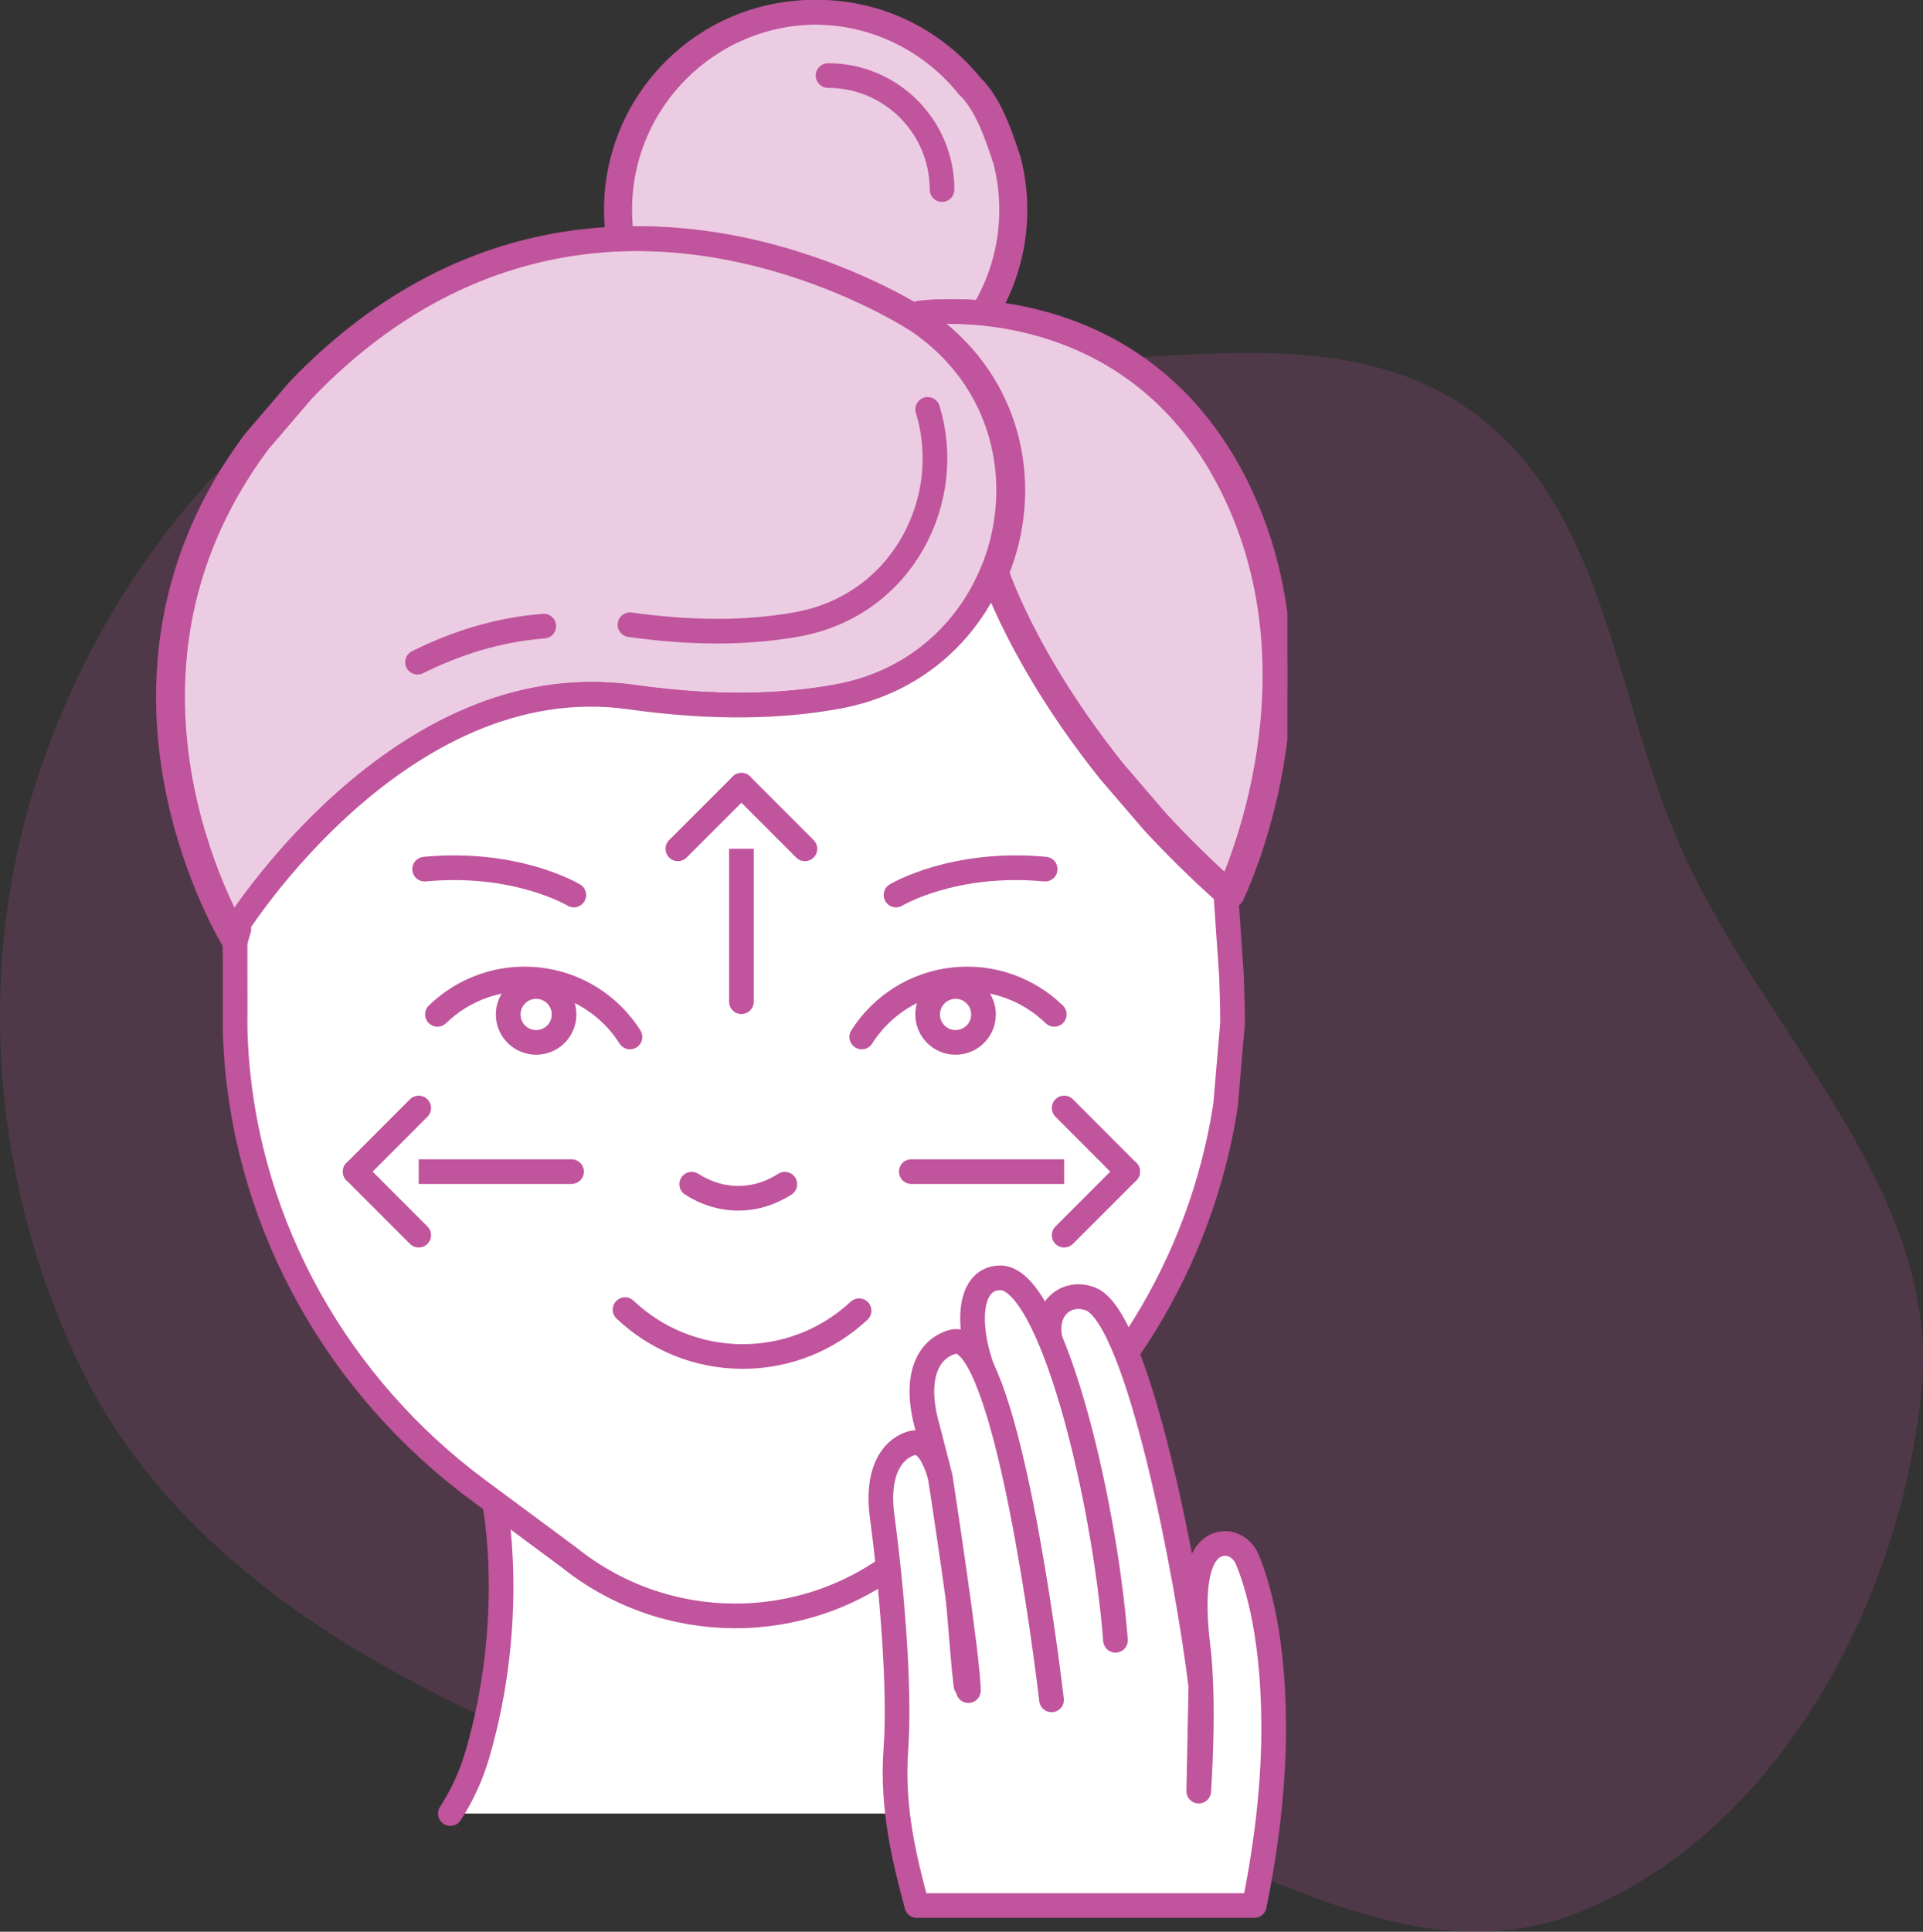 <?xml version="1.0" encoding="UTF-8"?> <svg xmlns="http://www.w3.org/2000/svg" width="234" height="235" viewBox="0 0 234 235" fill="none"><rect x="0" y="0" width="234" height="235" fill="#333333" stroke="none"/> <path fill-rule="evenodd" clip-rule="evenodd" d="M118.665 43.707C139.243 45.344 161.89 38.002 178.767 49.82C195.706 61.682 196.37 85.44 205 104.165C215.18 126.25 236.223 145.064 233.809 169.238C231.239 194.977 216.296 222.923 192.173 232.62C168.259 242.234 144.082 219.902 118.665 215.525C99.363 212.202 79.461 218.114 61.592 210.135C40.64 200.78 20.363 187.553 10.182 167.087C-0.814 144.98 -3.158 118.633 4.394 95.142C11.965 71.587 28.48 49.864 51.141 39.664C72.197 30.187 95.624 41.873 118.665 43.707Z" fill="#C0549D" fill-opacity="0.2"></path> <g clip-path="url(#clip0)"> <path d="M54.801 220.62C56.161 218.52 57.281 216.17 58.061 213.53C62.981 196.84 60.181 182.84 60.181 182.84H119.201C119.201 182.84 116.401 196.84 121.321 213.53C122.101 216.17 123.221 218.52 124.581 220.62" fill="white"></path> <path d="M54.801 220.62C56.161 218.52 57.281 216.17 58.061 213.53C62.981 196.84 60.181 182.84 60.181 182.84H119.201C119.201 182.84 116.401 196.84 121.321 213.53C122.101 216.17 123.221 218.52 124.581 220.62" stroke="#C0549D" stroke-width="3" stroke-miterlimit="10" stroke-linecap="round" stroke-linejoin="round"></path> <path d="M75.82 29.98C75.55 28.54 75.41 27.06 75.41 25.54C75.41 12.26 86.18 1.49 99.46 1.49C107.04 1.49 113.8 5 118.21 10.48C120.45 12.59 121.75 16.49 122.75 19.52C123.24 21.44 123.51 23.46 123.51 25.53C123.51 30.45 122.03 35.02 119.5 38.83" fill="white"></path> <path d="M75.82 29.98C75.55 28.54 75.41 27.06 75.41 25.54C75.41 12.26 86.18 1.49 99.46 1.49C107.04 1.49 113.8 5 118.21 10.48C120.45 12.59 121.75 16.49 122.75 19.52C123.24 21.44 123.51 23.46 123.51 25.53C123.51 30.45 122.03 35.02 119.5 38.83" stroke="#C0549D" stroke-width="3" stroke-miterlimit="10" stroke-linecap="round" stroke-linejoin="round"></path> <path d="M75.41 29.98C75.14 28.54 75 27.06 75 25.54C75 12.26 85.77 1.49 99.05 1.49C106.63 1.49 113.39 5 117.8 10.48C120.04 12.59 121.34 16.49 122.34 19.52C122.83 21.44 123.1 23.46 123.1 25.53C123.1 30.45 121.62 35.02 119.09 38.83" fill="#C0549D" fill-opacity="0.3"></path> <path d="M75.41 29.98C75.14 28.54 75 27.06 75 25.54C75 12.26 85.77 1.49 99.05 1.49C106.63 1.49 113.39 5 117.8 10.48C120.04 12.59 121.34 16.49 122.34 19.52C122.83 21.44 123.1 23.46 123.1 25.53C123.1 30.45 121.62 35.02 119.09 38.83" stroke="#C0549D" stroke-width="3" stroke-miterlimit="10" stroke-linecap="round" stroke-linejoin="round"></path> <path d="M149.398 108.89C149.318 108.81 149.228 108.75 149.148 108.67C145.868 105.74 142.928 102.83 140.308 99.99L135.038 93.86C124.158 80.27 120.748 69.62 120.748 69.62V69.59L112.188 39.39L111.828 38.09C111.828 38.09 112.938 37.93 114.808 37.91H114.818C116.168 37.87 117.918 37.92 119.948 38.14C128.578 39.09 142.058 43.27 149.968 59.22C161.928 83.34 149.398 108.89 149.398 108.89Z" fill="white" stroke="#C0549D" stroke-width="3" stroke-miterlimit="10" stroke-linecap="round" stroke-linejoin="round"></path> <path d="M149.906 108.89C149.826 108.81 149.736 108.75 149.656 108.67C146.376 105.74 143.436 102.83 140.816 99.99L135.546 93.86C124.666 80.27 121.256 69.62 121.256 69.62V69.59L112.696 39.39L112.336 38.09C112.336 38.09 113.446 37.93 115.316 37.91H115.326C116.676 37.87 118.426 37.92 120.456 38.14C129.086 39.09 142.566 43.27 150.476 59.22C162.436 83.34 149.906 108.89 149.906 108.89Z" fill="#C0549D" fill-opacity="0.3" stroke="#C0549D" stroke-width="3" stroke-miterlimit="10" stroke-linecap="round" stroke-linejoin="round"></path> <path d="M100.762 9.19C108.422 9.19 114.632 15.4 114.632 23.06" stroke="#C0549D" stroke-width="3" stroke-miterlimit="10" stroke-linecap="round" stroke-linejoin="round"></path> <path d="M120.759 69.59C117.699 77 111.199 83.05 101.959 84.74C95.399 85.95 87.069 86.28 76.659 84.81C48.619 80.86 28.599 113.02 28.599 113.02H29.059C28.749 114.09 28.599 114.67 28.599 114.67C28.599 114.67 9.609 84.48 29.759 55.42C30.149 54.86 30.549 54.31 30.959 53.75L36.389 47.41C36.999 46.79 37.599 46.17 38.209 45.58C50.689 33.48 63.919 29.38 75.669 29.05C88.999 28.67 100.429 33.15 106.689 36.25C109.969 37.88 111.829 39.13 111.829 39.13C111.829 39.13 111.959 39.21 112.189 39.39C112.249 39.43 112.349 39.49 112.439 39.56C122.729 47.06 124.909 59.56 120.759 69.59Z" fill="white" stroke="#C0549D" stroke-width="3" stroke-miterlimit="10" stroke-linecap="round" stroke-linejoin="round"></path> <path d="M121.267 69.59C118.207 77 111.707 83.05 102.467 84.74C95.906 85.95 87.576 86.28 77.166 84.81C49.127 80.86 29.107 113.02 29.107 113.02H29.567C29.256 114.09 29.107 114.67 29.107 114.67C29.107 114.67 10.117 84.48 30.267 55.42C30.657 54.86 31.056 54.31 31.466 53.75L36.897 47.41C37.507 46.79 38.106 46.17 38.717 45.58C51.197 33.48 64.427 29.38 76.177 29.05C89.507 28.67 100.937 33.15 107.197 36.25C110.477 37.88 112.337 39.13 112.337 39.13C112.337 39.13 112.467 39.21 112.697 39.39C112.757 39.43 112.857 39.49 112.947 39.56C123.237 47.06 125.417 59.56 121.267 69.59Z" fill="#C0549D" fill-opacity="0.3" stroke="#C0549D" stroke-width="3" stroke-miterlimit="10" stroke-linecap="round" stroke-linejoin="round"></path> <path d="M50.809 80.56C55.489 78.23 60.639 76.59 66.169 76.17L50.809 80.56Z" fill="white"></path> <path d="M50.809 80.56C55.489 78.23 60.639 76.59 66.169 76.17" stroke="#C0549D" stroke-width="3" stroke-miterlimit="10" stroke-linecap="round" stroke-linejoin="round"></path> <path d="M76.66 76C80.45 76.53 83.89 76.77 87.01 76.78C88.33 76.79 89.59 76.75 90.8 76.68C93.07 76.55 95.14 76.29 97.04 75.95C109.96 73.58 116.24 60.64 112.88 49.8" stroke="#C0549D" stroke-width="3" stroke-miterlimit="10" stroke-linecap="round" stroke-linejoin="round"></path> <path d="M149.982 124.47L149.132 134.46C146.192 153.64 135.512 170.8 119.772 182.2L109.492 189.64C97.662 198.96 80.972 198.88 69.232 189.46L58.182 181.27C41.222 168.71 30.292 149.48 28.762 128.44C28.672 127.06 28.602 125.72 28.602 124.46C28.602 123.91 28.612 123.37 28.612 122.81L28.602 114.66C28.602 114.66 28.742 114.07 29.062 113.01H28.602C28.602 113.01 48.612 80.86 76.662 84.8C87.072 86.27 95.402 85.94 101.962 84.73C111.202 83.04 117.712 76.99 120.762 69.58V69.61C120.762 69.61 124.172 80.27 135.052 93.85L140.322 99.98C142.942 102.82 145.882 105.73 149.162 108.66L149.852 118.71C149.922 120.64 149.982 122.56 149.982 124.47Z" fill="white" stroke="#C0549D" stroke-width="3" stroke-miterlimit="10" stroke-linecap="round" stroke-linejoin="round"></path> <path d="M149.161 108.67L149.121 108.01" stroke="#C0549D" stroke-width="3" stroke-miterlimit="10" stroke-linecap="round" stroke-linejoin="round"></path> <path d="M104.539 159.45C100.829 162.91 95.849 165.02 90.369 165.02C84.829 165.02 79.789 162.85 76.059 159.32" fill="white"></path> <path d="M104.539 159.45C100.829 162.91 95.849 165.02 90.369 165.02C84.829 165.02 79.789 162.85 76.059 159.32" stroke="#C0549D" stroke-width="3" stroke-miterlimit="10" stroke-linecap="round" stroke-linejoin="round"></path> <path d="M104.859 126.15C107.249 122.38 111.279 119.69 116.069 119.18C120.749 118.68 125.159 120.36 128.289 123.4" fill="white"></path> <path d="M104.859 126.15C107.249 122.38 111.279 119.69 116.069 119.18C120.749 118.68 125.159 120.36 128.289 123.4" stroke="#C0549D" stroke-width="3" stroke-miterlimit="10" stroke-linecap="round" stroke-linejoin="round"></path> <path d="M119.659 123.05C119.859 124.92 118.509 126.59 116.639 126.79C114.769 126.99 113.099 125.64 112.899 123.77C112.699 121.9 114.049 120.23 115.919 120.03C117.779 119.83 119.459 121.18 119.659 123.05Z" fill="white" stroke="#C0549D" stroke-width="3" stroke-miterlimit="10" stroke-linecap="round" stroke-linejoin="round"></path> <path d="M76.66 126.15C74.27 122.38 70.24 119.69 65.451 119.18C60.77 118.68 56.361 120.36 53.23 123.4" fill="white"></path> <path d="M76.66 126.15C74.27 122.38 70.24 119.69 65.451 119.18C60.77 118.68 56.361 120.36 53.23 123.4" stroke="#C0549D" stroke-width="3" stroke-miterlimit="10" stroke-linecap="round" stroke-linejoin="round"></path> <path d="M61.859 123.05C61.66 124.92 63.01 126.59 64.879 126.79C66.749 126.99 68.419 125.64 68.62 123.77C68.82 121.9 67.469 120.23 65.6 120.03C63.739 119.83 62.059 121.18 61.859 123.05Z" fill="white" stroke="#C0549D" stroke-width="3" stroke-miterlimit="10" stroke-linecap="round" stroke-linejoin="round"></path> <path d="M109.031 108.88C109.031 108.88 115.981 104.68 127.181 105.73L109.031 108.88Z" fill="white"></path> <path d="M109.031 108.88C109.031 108.88 115.981 104.68 127.181 105.73" stroke="#C0549D" stroke-width="3" stroke-miterlimit="10" stroke-linecap="round" stroke-linejoin="round"></path> <path d="M69.822 108.88C69.822 108.88 62.872 104.68 51.672 105.73L69.822 108.88Z" fill="white"></path> <path d="M69.822 108.88C69.822 108.88 62.872 104.68 51.672 105.73" stroke="#C0549D" stroke-width="3" stroke-miterlimit="10" stroke-linecap="round" stroke-linejoin="round"></path> <path d="M95.502 144.06C94.692 144.58 93.832 144.99 92.942 145.28C91.952 145.6 90.912 145.77 89.842 145.77C88.782 145.77 87.752 145.6 86.762 145.29C85.862 145 84.992 144.59 84.172 144.06" fill="white"></path> <path d="M95.502 144.06C94.692 144.58 93.832 144.99 92.942 145.28C91.952 145.6 90.912 145.77 89.842 145.77C88.782 145.77 87.752 145.6 86.762 145.29C85.862 145 84.992 144.59 84.172 144.06" stroke="#C0549D" stroke-width="3" stroke-miterlimit="10" stroke-linecap="round" stroke-linejoin="round"></path> <path d="M127.958 163.65C126.628 159.16 129.878 156.85 132.768 158.05C138.568 160.47 144.558 192.08 146.128 205.16L145.868 217.89C146.628 206.01 145.788 200.4 145.788 200.4C144.618 190.78 146.618 188.26 148.488 187.83C149.858 187.51 151.218 188.38 151.758 189.67C152.928 192.44 155.208 199.48 154.968 211.94C154.828 219.2 153.778 226.2 152.628 231.81H111.558C110.188 226.58 108.468 220.2 109.018 212.73C109.578 205.06 108.388 192.17 107.338 184.42C106.648 179.36 108.348 176.4 110.808 175.6C116.038 173.9 116.388 195.35 117.538 205.01" fill="white"></path> <path d="M127.958 163.65C126.628 159.16 129.878 156.85 132.768 158.05C138.568 160.47 144.558 192.08 146.128 205.16L145.868 217.89C146.628 206.01 145.788 200.4 145.788 200.4C144.618 190.78 146.618 188.26 148.488 187.83C149.858 187.51 151.218 188.38 151.758 189.67C152.928 192.44 155.208 199.48 154.968 211.94C154.828 219.2 153.778 226.2 152.628 231.81H111.558C110.188 226.58 108.468 220.2 109.018 212.73C109.578 205.06 108.388 192.17 107.338 184.42C106.648 179.36 108.348 176.4 110.808 175.6C116.038 173.9 116.388 195.35 117.538 205.01" stroke="#C0549D" stroke-width="3" stroke-miterlimit="10" stroke-linecap="round" stroke-linejoin="round"></path> <path d="M135.738 199.54C134.328 181.6 127.828 155.45 121.728 155.45C117.528 155.45 117.338 162.27 120.598 169.08L124.608 184.98" fill="white"></path> <path d="M135.738 199.54C134.328 181.6 127.828 155.45 121.728 155.45C117.528 155.45 117.338 162.27 120.598 169.08L124.608 184.98" stroke="#C0549D" stroke-width="3" stroke-miterlimit="10" stroke-linecap="round" stroke-linejoin="round"></path> <path d="M127.957 206.79C126.417 193.92 121.637 161.69 115.957 163.23C113.007 164.03 111.037 167.38 112.917 173.86L114.407 179.65C114.407 179.65 117.837 201.77 117.837 205.67" fill="white"></path> <path d="M127.957 206.79C126.417 193.92 121.637 161.69 115.957 163.23C113.007 164.03 111.037 167.38 112.917 173.86L114.407 179.65C114.407 179.65 117.837 201.77 117.837 205.67" stroke="#C0549D" stroke-width="3" stroke-miterlimit="10" stroke-linecap="round" stroke-linejoin="round"></path> <path d="M90.219 121.86V95.53" stroke="#C0549D" stroke-width="3" stroke-miterlimit="10" stroke-linecap="round" stroke-linejoin="round"></path> <path d="M82.488 103.26L90.218 95.53L97.948 103.26" fill="white"></path> <path d="M82.488 103.26L90.218 95.53L97.948 103.26" stroke="#C0549D" stroke-width="3" stroke-miterlimit="10" stroke-linecap="round" stroke-linejoin="round"></path> <path d="M110.891 142.53H137.221" stroke="#C0549D" stroke-width="3" stroke-miterlimit="10" stroke-linecap="round" stroke-linejoin="round"></path> <path d="M129.492 134.79L137.222 142.53L129.492 150.26" fill="white"></path> <path d="M129.492 134.79L137.222 142.53L129.492 150.26" stroke="#C0549D" stroke-width="3" stroke-miterlimit="10" stroke-linecap="round" stroke-linejoin="round"></path> <path d="M69.549 142.53H43.219" stroke="#C0549D" stroke-width="3" stroke-miterlimit="10" stroke-linecap="round" stroke-linejoin="round"></path> <path d="M50.949 134.79L43.219 142.53L50.949 150.26" fill="white"></path> <path d="M50.949 134.79L43.219 142.53L50.949 150.26" stroke="#C0549D" stroke-width="3" stroke-miterlimit="10" stroke-linecap="round" stroke-linejoin="round"></path> </g> <defs> <clipPath id="clip0"> <rect x="19" width="137.65" height="233.32" fill="white"></rect> </clipPath> </defs> </svg> 